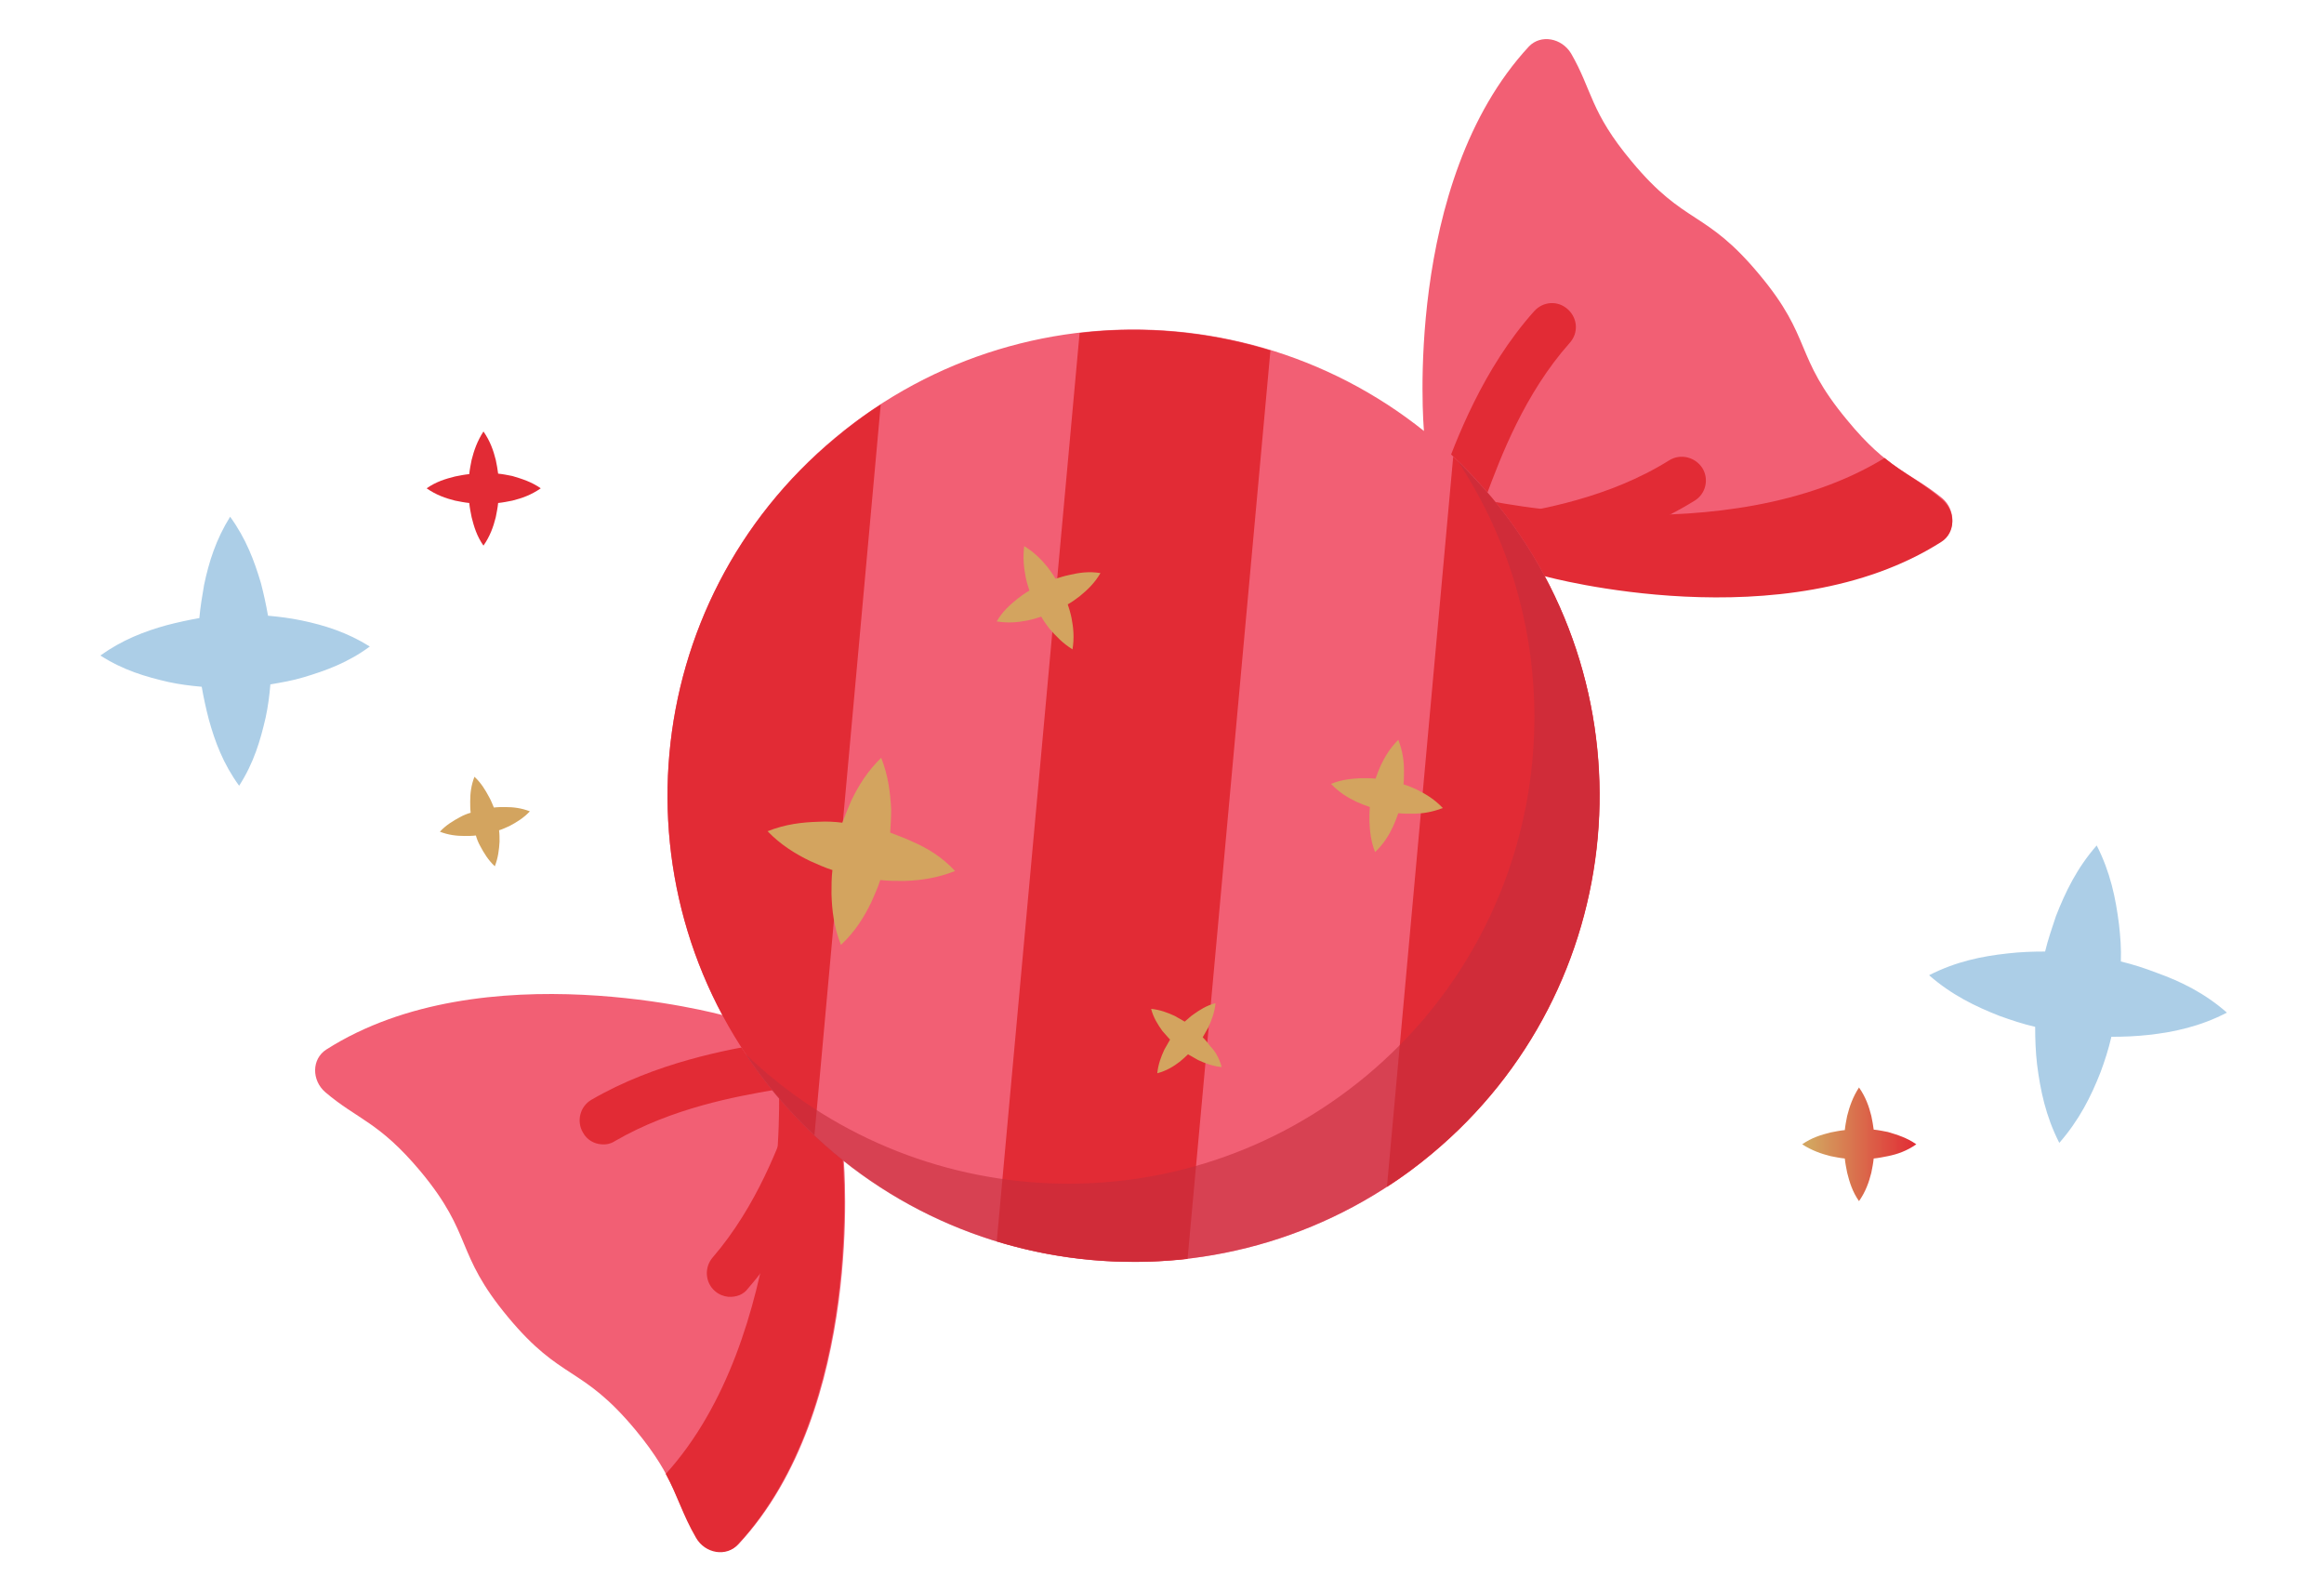 <svg xmlns="http://www.w3.org/2000/svg" xmlns:xlink="http://www.w3.org/1999/xlink" id="Layer_1" x="0px" y="0px" viewBox="0 0 490.8 333" style="enable-background:new 0 0 490.8 333;" xml:space="preserve">
<style type="text/css">
	.st0{fill:#F25F74;}
	.st1{fill:#E22B35;}
	.st2{opacity:0.6;fill:#C42D3C;enable-background:new    ;}
	.st3{fill:#D3A45F;}
	.st4{fill:url(#SVGID_1_);}
	.st5{fill:#ACCEE7;}
</style>
<g>
	<g>
		<path class="st0" d="M390.1,88.7c-11.4-13.7-7.2-17.2-18.6-30.8c-11.4-13.7-15.6-10.2-26.9-23.8c-8.8-10.5-8.3-15-12.8-22.8    c-2-3.3-6.4-4.1-8.9-1.5c-26.7,28.8-22.2,80.9-22.2,80.9l-0.6,14.7l11.7,14l14.6,2.1c0,0,50.5,13.8,83.6-7.3c3-1.9,3.1-6.5,0.2-9    C403.3,99.6,398.8,99.3,390.1,88.7z"></path>
		<path class="st1" d="M410.2,105.5c-4.4-3.8-7.9-5.3-12.2-8.8c-33.2,20.4-85.2,8.7-85.2,8.7l-12.6-1.8l-0.1,2l11.7,14l14.6,2.1    c0,0,50.5,13.8,83.6-7.3C413,112.5,413.1,108,410.2,105.5z"></path>
		<path class="st0" d="M134.2,301.9c-11.4-13.7-15.6-10.2-26.9-23.8c-11.4-13.7-7.2-17.2-18.5-30.8c-8.8-10.5-13.3-10.9-20.1-16.7    c-2.9-2.5-2.9-7,0.2-9c33.1-21.1,83.6-7.3,83.6-7.3l14.6,2.1l11.7,14l-0.6,14.7c0,0,4.5,52.2-22.2,80.9c-2.4,2.6-6.9,1.9-8.9-1.5    C142.5,316.9,142.9,312.4,134.2,301.9z"></path>
		<g>
			<path class="st1" d="M155.8,326.1c26.7-28.8,22.2-80.9,22.2-80.9l0.6-14.7l-11.7-14l-1.9-0.3l-0.5,12.8c0,0,2.3,53.3-23.9,82.2     c2.6,4.8,3.5,8.5,6.4,13.5C148.9,328,153.4,328.8,155.8,326.1z"></path>
			<path class="st1" d="M308.8,107.9c-0.4,0-0.9-0.1-1.3-0.3c-2.6-1-3.9-3.9-3-6.5c3-8.1,8.6-23.2,19.5-35.4c1.9-2.1,5-2.3,7.1-0.4     c2.1,1.9,2.3,5,0.4,7.1c-9.6,10.8-14.6,24.2-17.6,32.2C313.1,106.8,311,108.1,308.8,107.9z"></path>
			<path class="st1" d="M317.6,118.9c-2.2-0.2-4.1-1.9-4.5-4.2c-0.5-2.7,1.4-5.3,4.2-5.8c7.8-1.3,22.4-3.7,35.2-11.7     c2.4-1.5,5.5-0.7,7,1.6c1.5,2.4,0.7,5.5-1.6,6.9c-14.5,9-30.4,11.6-38.9,13C318.4,118.9,318,118.9,317.6,118.9z"></path>
			<path class="st1" d="M127,241.6c-1.6-0.1-3.1-1-3.9-2.5c-1.4-2.4-0.6-5.5,1.8-6.9c13.6-7.9,28.8-10.6,37-12     c2.7-0.5,5.4,1.4,5.8,4.1c0.5,2.7-1.3,5.4-4.1,5.8c-8.1,1.4-21.6,3.8-33.7,10.8C129,241.5,128,241.7,127,241.6z"></path>
			<path class="st1" d="M153.8,273.8c-1-0.1-2-0.5-2.8-1.2c-2.1-1.8-2.3-5-0.5-7.1c9.4-10.9,14.2-24.2,16.8-31.4     c0.9-2.6,3.8-4,6.4-3c2.6,0.9,4,3.8,3,6.4c-2.8,7.8-8,22.2-18.7,34.5C157,273.4,155.4,273.9,153.8,273.8z"></path>
		</g>
		<path class="st0" d="M315,105c-34.8-41.8-96.8-47.4-138.6-12.6c-41.8,34.8-47.4,96.8-12.6,138.6c34.8,41.8,96.8,47.4,138.6,12.6    C344.1,208.8,349.8,146.8,315,105z"></path>
		<path class="st1" d="M163.8,231c2.6,3.1,5.3,6,8.2,8.7L186,85.4c-3.3,2.1-6.5,4.5-9.6,7.1C134.6,127.2,129,189.2,163.8,231z"></path>
		<path class="st1" d="M306.9,96.4l-14,154.2c3.3-2.1,6.4-4.4,9.5-7c41.8-34.8,47.4-96.8,12.6-138.6    C312.4,102,309.7,99.1,306.9,96.4z"></path>
		<path class="st1" d="M228,70.3l-17.5,191.8c13,4,26.8,5.2,40.3,3.7L268.3,74C255.3,70,241.5,68.7,228,70.3z"></path>
		<path class="st2" d="M315,105c-2.3-2.8-4.8-5.4-7.3-7.9c27.4,41.3,19.9,97.5-19.1,130c-39,32.5-95.6,29.7-131.3-4.7    c2,3,4.1,5.8,6.4,8.6c34.8,41.8,96.8,47.4,138.6,12.6C344.1,208.8,349.8,146.8,315,105z"></path>
	</g>
	<path class="st3" d="M304.7,170.6c-2.3,0.9-4.4,1.2-6.4,1.2c-1,0-2,0-3-0.1c-0.3,0.9-0.7,1.9-1.1,2.8c-0.9,1.9-2,3.7-3.8,5.4   c-0.9-2.3-1.1-4.4-1.2-6.5c0-1,0-2,0.1-3c-0.9-0.3-1.9-0.7-2.8-1.1c-1.9-0.9-3.7-2-5.4-3.8c2.2-0.9,4.3-1.1,6.4-1.2c1,0,2,0,3,0.1   c0.3-0.9,0.7-1.9,1.1-2.8c0.9-1.9,2-3.7,3.7-5.4c0.9,2.3,1.2,4.4,1.2,6.4c0,1,0,2-0.1,3c1,0.3,1.9,0.7,2.8,1.1   C301.2,167.7,303,168.8,304.7,170.6"></path>
	<path class="st3" d="M201.7,183.9c-3.8,1.5-7.3,2-10.8,2.1c-1.7,0-3.4,0-5-0.2c-0.5,1.6-1.2,3.1-1.9,4.7c-1.5,3.1-3.4,6.2-6.4,9   c-1.5-3.8-1.9-7.3-2-10.8c0-1.7,0-3.4,0.2-5c-1.6-0.5-3.1-1.2-4.7-1.9c-3.1-1.5-6.2-3.4-9-6.3c3.8-1.5,7.3-1.9,10.8-2   c1.7-0.1,3.4,0,5,0.2c0.6-1.6,1.2-3.1,1.9-4.7c1.5-3.1,3.4-6.2,6.3-9c1.5,3.8,1.9,7.3,2.1,10.8c0,1.7-0.1,3.4-0.2,5   c1.6,0.6,3.2,1.2,4.7,1.9C195.9,179.1,198.9,180.9,201.7,183.9"></path>
	<path class="st3" d="M232.4,121c-1.2,2.1-2.8,3.6-4.4,4.9c-0.8,0.6-1.6,1.2-2.5,1.7c0.3,0.9,0.6,1.9,0.8,2.9c0.4,2,0.6,4.2,0.2,6.6   c-2.1-1.3-3.5-2.8-4.9-4.4c-0.6-0.8-1.2-1.6-1.7-2.5c-0.9,0.3-1.9,0.6-2.9,0.8c-2,0.4-4.1,0.6-6.5,0.2c1.2-2.1,2.8-3.5,4.4-4.8   c0.8-0.6,1.6-1.2,2.5-1.7c-0.3-0.9-0.6-1.9-0.8-2.9c-0.4-2.1-0.6-4.1-0.3-6.5c2.1,1.3,3.6,2.8,4.9,4.4c0.6,0.8,1.2,1.6,1.7,2.5   c1-0.3,1.9-0.6,2.9-0.8C227.9,120.9,230,120.6,232.4,121"></path>
	<path class="st3" d="M258,225.3c-1.9-0.2-3.5-0.8-5-1.5c-0.7-0.4-1.4-0.8-2.1-1.2c-0.6,0.6-1.2,1.1-1.8,1.6c-1.3,1-2.8,1.9-4.7,2.4   c0.2-1.9,0.8-3.5,1.5-5c0.4-0.7,0.8-1.4,1.2-2.1c-0.5-0.6-1.1-1.2-1.6-1.8c-1-1.4-1.9-2.8-2.4-4.7c1.9,0.2,3.5,0.8,5,1.5   c0.7,0.4,1.4,0.8,2.1,1.2c0.6-0.5,1.2-1.1,1.8-1.5c1.4-1,2.8-1.9,4.7-2.4c-0.2,2-0.8,3.5-1.5,5.1c-0.4,0.7-0.8,1.4-1.2,2.1   c0.6,0.6,1.1,1.2,1.6,1.9C256.6,221.9,257.5,223.4,258,225.3"></path>
	<path class="st3" d="M104.5,182.9c-1.4-1.3-2.3-2.8-3.1-4.3c-0.4-0.7-0.7-1.5-0.9-2.2c-0.8,0.1-1.6,0.1-2.4,0.1   c-1.7,0-3.4-0.2-5.2-0.9c1.3-1.4,2.8-2.3,4.3-3.1c0.7-0.4,1.5-0.7,2.2-0.9c-0.1-0.8-0.1-1.6-0.1-2.4c0-1.7,0.2-3.4,0.9-5.2   c1.4,1.3,2.3,2.8,3.1,4.3c0.4,0.7,0.7,1.5,1,2.2c0.8-0.1,1.6-0.1,2.4-0.1c1.7,0,3.4,0.2,5.2,0.9c-1.3,1.4-2.8,2.3-4.3,3.1   c-0.7,0.3-1.5,0.7-2.2,0.9c0.1,0.8,0.1,1.6,0.1,2.4C105.4,179.4,105.2,181.1,104.5,182.9"></path>
	<path class="st1" d="M114.2,103.1c-2,1.4-4,2.1-6,2.6c-1,0.2-2,0.4-3,0.5c-0.1,1-0.3,2-0.5,3c-0.5,2-1.2,4-2.6,6c-1.4-2-2-4-2.5-6   c-0.2-1-0.4-2-0.5-3c-1-0.1-2-0.3-3-0.5c-2-0.5-4-1.2-6-2.6c2-1.4,4-2,6-2.5c1-0.2,2-0.4,3-0.5c0.1-1,0.3-2,0.5-3   c0.5-2,1.2-4,2.5-6c1.4,2,2.1,4,2.6,6c0.2,1,0.4,2,0.5,2.9c1,0.1,2,0.3,3,0.5C110.2,101.1,112.2,101.7,114.2,103.1"></path>
	
		<linearGradient id="SVGID_1_" gradientUnits="userSpaceOnUse" x1="380.596" y1="92.884" x2="404.734" y2="92.884" gradientTransform="matrix(1 0 0 -1 0 334.5)">
		<stop offset="7.530000e-02" style="stop-color:#D3A45F"></stop>
		<stop offset="1" style="stop-color:#E22B35"></stop>
	</linearGradient>
	<path class="st4" d="M404.7,241.6c-2,1.4-4,2.1-6,2.5c-1,0.2-2,0.4-3,0.5c-0.1,1-0.3,2-0.5,3c-0.5,2-1.2,4-2.6,6c-1.4-2-2-4-2.5-6   c-0.2-1-0.4-2-0.5-3c-1-0.1-2-0.3-3-0.5c-2-0.5-4-1.2-6-2.5c2-1.4,4-2,6-2.5c1-0.2,2-0.4,3-0.5c0.1-1,0.3-2,0.5-3   c0.5-2,1.2-4,2.5-6c1.4,2,2.1,4,2.6,6c0.2,1,0.4,2,0.5,2.9c1,0.1,2,0.3,3,0.5C400.7,239.6,402.7,240.2,404.7,241.6"></path>
	<path class="st5" d="M78.1,136.5c-4.6,3.4-9.3,5.1-14,6.5c-2.3,0.7-4.7,1.1-7,1.5c-0.2,2.4-0.5,4.7-1,7c-1.1,4.8-2.5,9.6-5.6,14.4   c-3.4-4.7-5.1-9.3-6.4-14c-0.6-2.3-1.1-4.6-1.5-6.9c-2.3-0.2-4.7-0.5-7-1c-4.8-1.1-9.6-2.5-14.4-5.6c4.6-3.3,9.3-5.1,14-6.4   c2.3-0.6,4.6-1.1,6.9-1.5c0.2-2.3,0.6-4.7,1-7c1-4.8,2.5-9.6,5.5-14.4c3.4,4.7,5.1,9.3,6.5,14c0.6,2.3,1.1,4.6,1.5,6.9   c2.3,0.2,4.7,0.5,7.1,1C68.5,132,73.3,133.5,78.1,136.5"></path>
	<path class="st5" d="M470.3,213.8c-5.6,2.9-11.1,4.1-16.5,4.7c-2.7,0.3-5.3,0.4-7.9,0.4c-0.6,2.6-1.4,5.1-2.3,7.5   c-2,5.1-4.5,10.1-8.7,14.9c-2.9-5.7-4-11.1-4.7-16.6c-0.3-2.6-0.4-5.3-0.4-7.9c-2.6-0.6-5-1.4-7.5-2.3c-5.1-2-10.1-4.4-14.9-8.6   c5.7-2.9,11.1-4,16.6-4.6c2.6-0.3,5.2-0.4,7.9-0.4c0.6-2.5,1.5-5.1,2.3-7.5c2-5.1,4.4-10.1,8.6-14.9c2.9,5.7,4,11.1,4.7,16.6   c0.3,2.6,0.5,5.2,0.4,7.9c2.5,0.6,5,1.4,7.6,2.4C460.5,207.2,465.5,209.6,470.3,213.8"></path>
</g>
</svg>